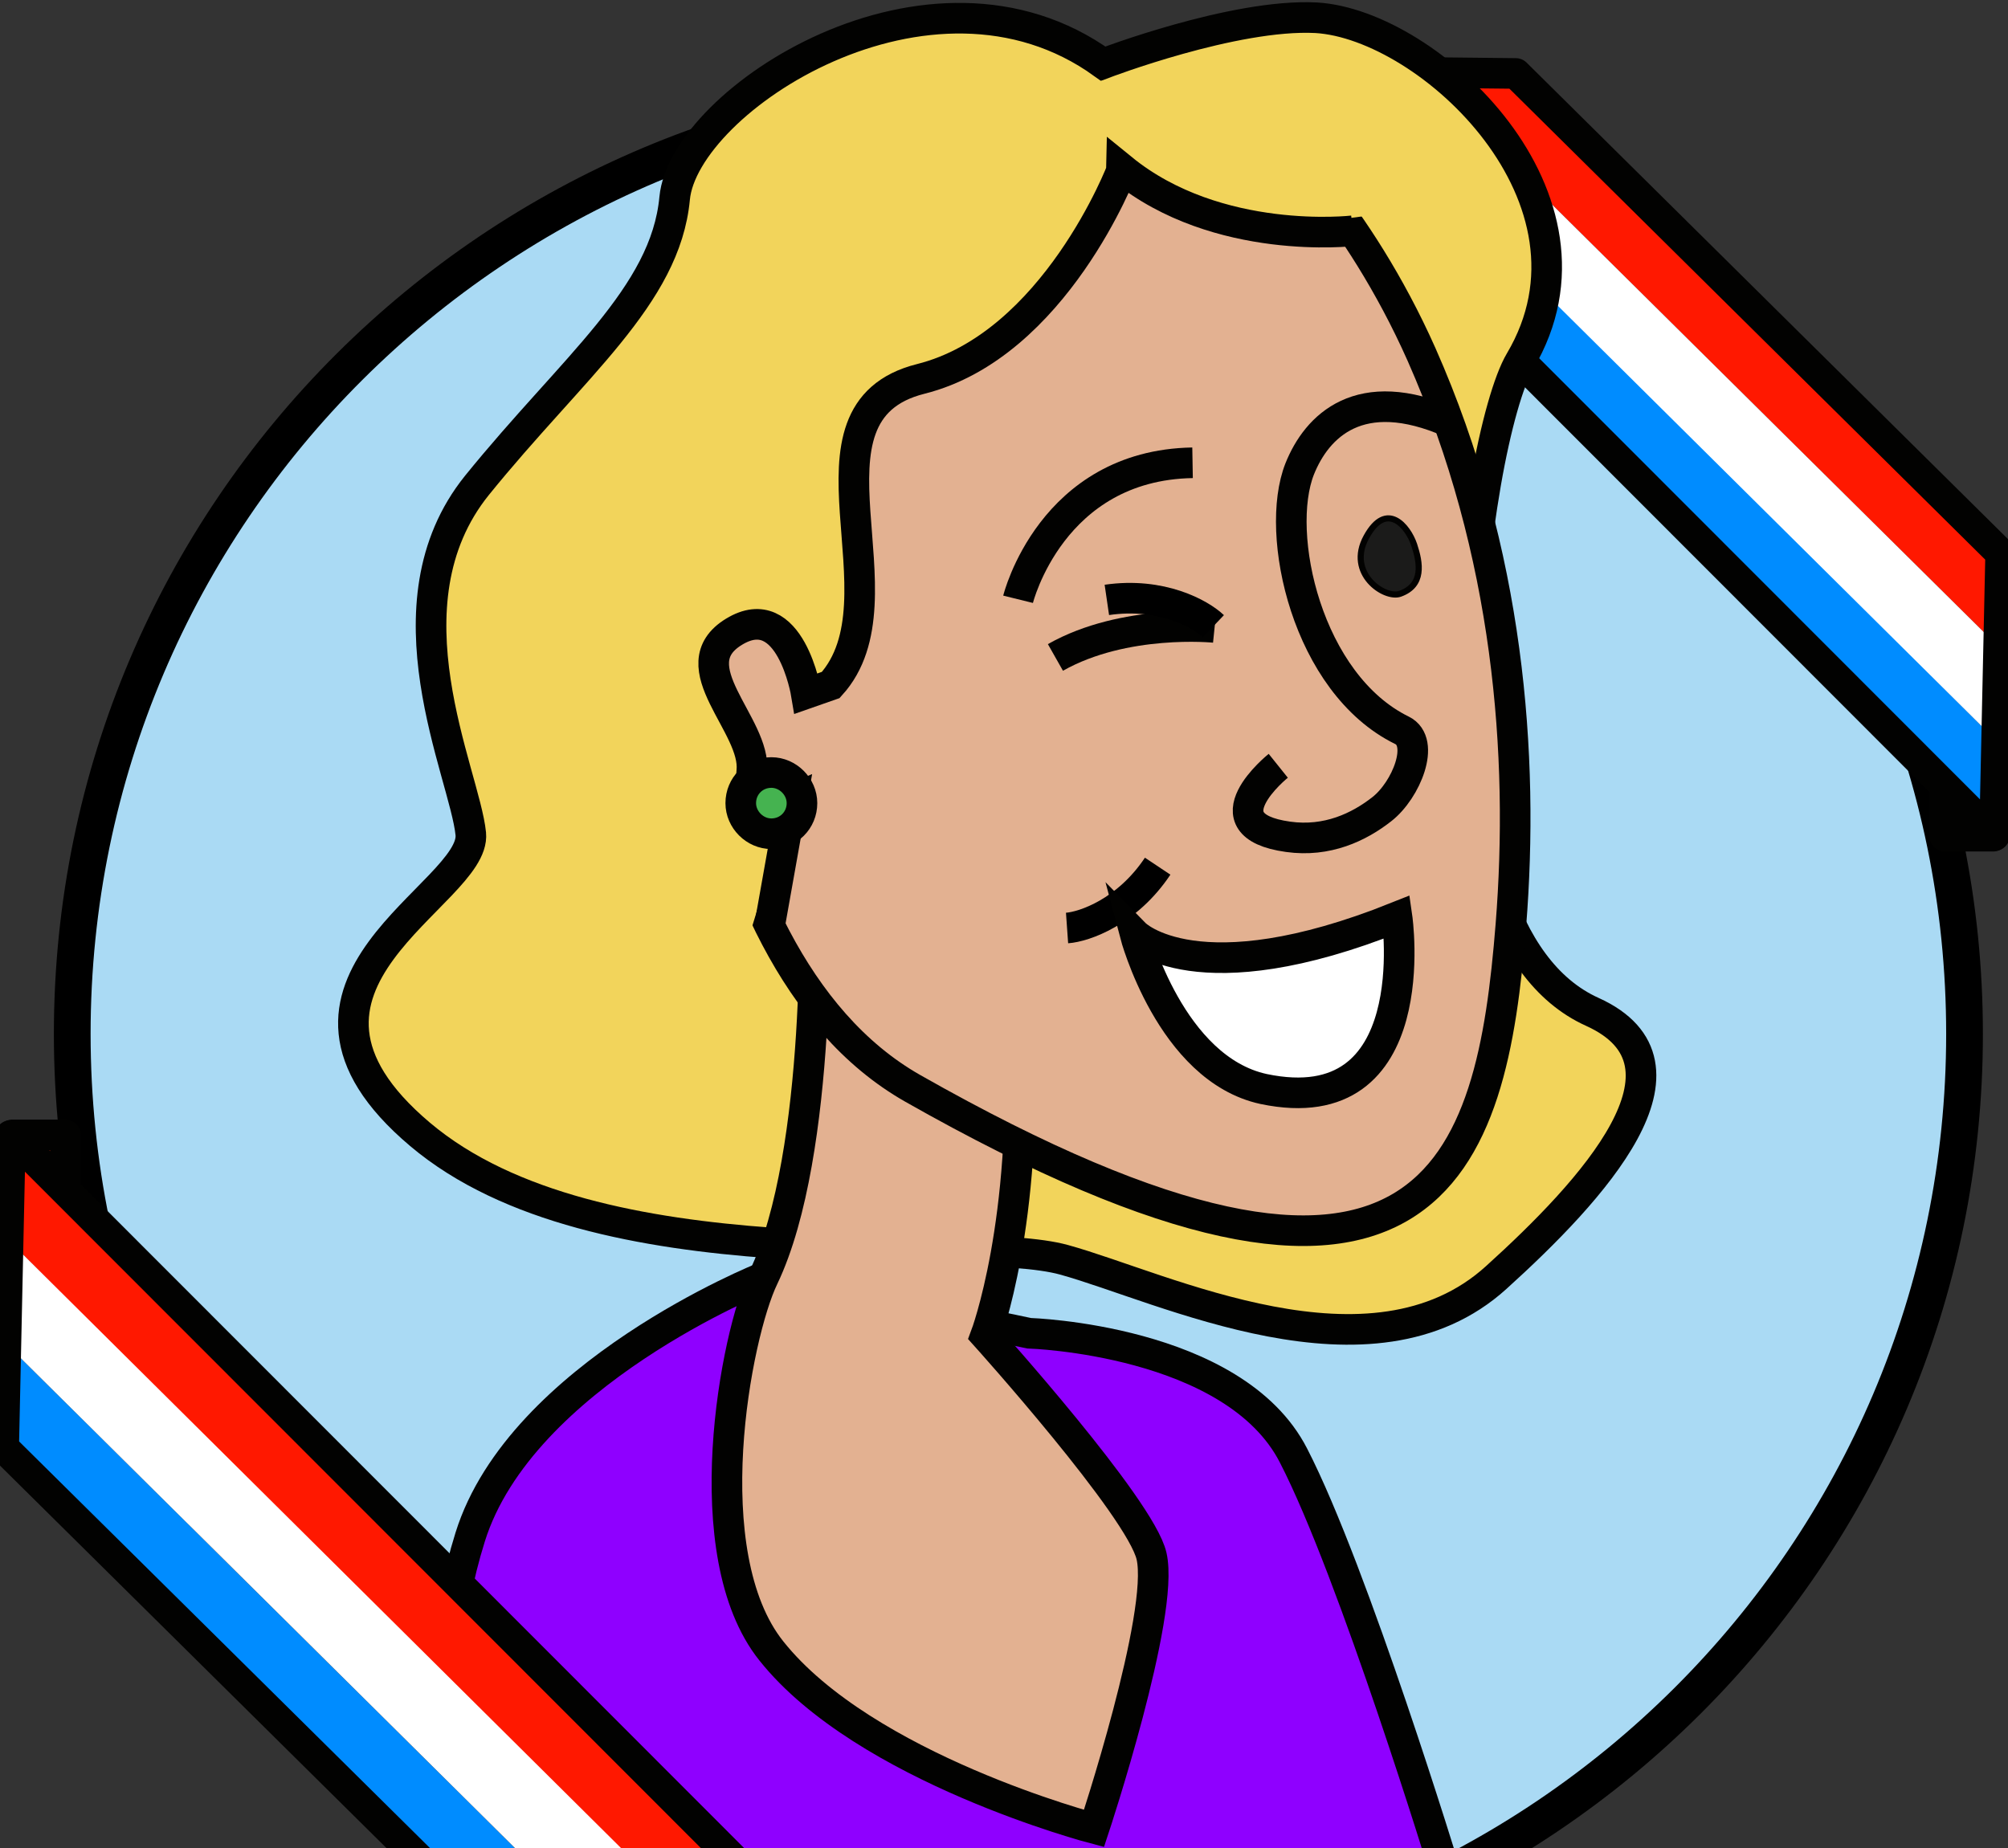 <?xml version="1.0" encoding="utf-8"?>
<!-- Generator: Adobe Illustrator 26.5.0, SVG Export Plug-In . SVG Version: 6.00 Build 0)  -->
<svg version="1.1" id="Calque_1" xmlns="http://www.w3.org/2000/svg" xmlns:xlink="http://www.w3.org/1999/xlink" x="0px" y="0px"
	 viewBox="0 0 328 301.9" style="enable-background:new 0 0 328 301.9;" xml:space="preserve">
<rect x="0" y="0" width="328" height="301.9" fill="#333333" stroke="none"/>
<style type="text/css">
	.st0{fill:#AADAF4;stroke:#000000;stroke-width:6;}
	.st1{fill:#008CFF;}
	.st2{fill:#FF1800;}
	.st3{fill:#FFFFFF;}
	.st4{fill:none;stroke:#020201;stroke-width:5;stroke-linecap:round;stroke-linejoin:round;}
	.st5{fill:#821E05;stroke:#020201;stroke-width:5;stroke-linecap:round;stroke-linejoin:round;}
	.st6{fill:#F2D45B;stroke:#020201;stroke-width:5;stroke-miterlimit:10;}
	.st7{fill:#8F00FF;stroke:#020201;stroke-width:5;stroke-miterlimit:10;}
	.st8{fill:#E3B191;}
	.st9{fill:none;stroke:#020201;stroke-width:5;stroke-miterlimit:10;}
	.st10{fill:#E3B191;stroke:#020201;stroke-width:5;stroke-miterlimit:10;}
	.st11{fill:#B38E82;}
	.st12{fill:none;stroke:#000000;stroke-width:5;}
	.st13{fill:#1B1B1A;stroke:#020201;stroke-miterlimit:10;}
	.st14{fill:#F2D45B;}
	.st15{fill:#45B350;stroke:#020201;stroke-width:5;stroke-miterlimit:10;}
	.st16{fill:#FFFFFF;stroke:#020201;stroke-width:5;stroke-miterlimit:10;}
</style>
<path class="st0" d="M320.9,168.9c0,85.1-69.2,154.1-154.5,154.1S11.8,254,11.8,168.9C11.8,83.8,81,14.8,166.4,14.8
	S320.9,83.8,320.9,168.9z"/>
<g>
	<path class="st1" d="M326.3,121.2L216.6,11.5h-15.7l124.9,125L326.3,121.2z"/>
	<path class="st2" d="M326.8,90.4l-79.2-78.3H232l94.4,93.5L326.8,90.4z"/>
	<path class="st3" d="M326.3,105.5L232,12.1h-15.7l109.6,108.7L326.3,105.5z"/>
	<path class="st4" d="M326.8,90.4L247.6,12l-46.7-0.5l124.9,125L326.8,90.4z"/>
	<path class="st5" d="M325.6,136.6h-7.9v-7.9L325.6,136.6z"/>
</g>
<path class="st6" d="M248.3,59c-7.4,12.5-19,92.4,11.8,106.3c19,8.6,0,29.2-15.7,43.4c-20.4,18.5-54.3,1.6-70.6-2.9
	c-16.3-4.5-76.2,4-105.2-20.5c-29-24.5,9.3-39.2,8.3-49.1c-1-9.9-14.7-37.4,1-56.9c15.7-19.4,30.8-30.9,32.3-46.9
	c1.5-16,41.7-42.4,70-22c0,0,21.4-8.2,34.8-7.5C233.5,4,264,32.5,248.3,59z"/>
<path class="st7" d="M220.8,314.2c-86.3,30.5-144-19.5-144-19.5s-8.3-17,0-43.6c8.3-26.6,47.8-42.4,47.8-42.4l43.5,9.1
	c0,0,33.5,1,43.2,20c9.8,19,24.8,68.1,24.8,68.1L220.8,314.2z"/>
<path class="st8" d="M133,144.8c0,0,1.5,43.4-8.3,63.9c-4.5,9.3-11.4,45.1,1.3,61c15.3,19.2,52.7,29,52.7,29s11.6-35,9.4-44.5
	c-1.8-7.9-27.1-36-27.1-36s7-18.5,5.4-50.1"/>
<path class="st9" d="M133,144.8c0,0,1.5,43.4-8.3,63.9c-4.5,9.3-11.4,45.1,1.3,61c15.3,19.2,52.7,29,52.7,29s11.6-35,9.4-44.5
	c-1.8-7.9-27.1-36-27.1-36s7-18.5,5.4-50.1"/>
<path class="st10" d="M232.2,57.9c14.3,32.3,16.8,65.5,14.6,93.2c-3.1,38.9-12.4,75.1-97.7,26.7c-38.9-22.1-38-97-38.8-103.4
	c-2.6-21,65.2-56.2,96.9-51.3C207,20,221.8,34.5,232.2,57.9z"/>
<path class="st9" d="M208.8,125.1c0,0-12.1,9.7,1.6,11.6c6.4,0.9,11.6-1.6,15.3-4.5c4-3.1,7.2-11,3.3-12.9
	c-15.5-7.6-20.9-32.1-16.7-42.7c2.8-7,9.8-14.1,24.6-7.6"/>
<path class="st11" d="M198.4,102.5c0,0-14.7-1.5-26,4.9L198.4,102.5z"/>
<path class="st9" d="M198.4,102.5c0,0-14.7-1.5-26,4.9"/>
<path class="st12" d="M198.2,102.3c-2.1-2-8.5-5.6-17.4-4.3"/>
<path class="st12" d="M174.3,151.6c2.8-0.2,9.8-2.6,14.8-10.1"/>
<path class="st9" d="M166.3,97.9c0,0,5.4-21.9,28.5-22.3"/>
<path class="st13" d="M228.7,97c-2.5,0.9-8.8-3.3-5.5-9.3c3.3-6,6.8-1.7,7.8,1.3C232,92,232.6,95.6,228.7,97L228.7,97z"/>
<path class="st14" d="M167.7,15c24.2-4.3,34-2.2,37.7,1h5.5l10,6.6l3.1,12.5c0,0-25.3,5.1-40.8-7.5c0,0.1-11,28.8-32.9,34.3
	c-21.9,5.5-1.8,35.8-14.7,50l-4,1.4c0,0-2.6-15.7-11.8-10.1c-9.2,5.7,3.7,15.3,2.9,22.8c-0.7,7.5,6.6,4.5,6.6,4.5l-7.2,23.3
	c0,0-16.9-15.8-27.4-45.8C84.7,79.4,120.1,23.5,167.7,15L167.7,15z"/>
<path class="st9" d="M221,37.7c0,0-22.1,2.6-37.7-10.1c0,0.1-11,28.8-32.9,34.3c-21.9,5.5-1.8,35.8-14.7,50l-4,1.4
	c0,0-2.6-15.7-11.8-10.1s3.7,15.3,2.9,22.8c-0.7,7.5,6.6,4.5,6.6,4.5l-3.7,20.8"/>
<path class="st15" d="M126,136.2c-2.7,0-5-2.3-5-5c0-2.8,2.2-5,5-5c2.7,0,5,2.3,5,5C131,134,128.8,136.2,126,136.2z"/>
<path class="st16" d="M185.4,152.6c0,0,10.1,10.3,42.8-2.8c0,0,4.9,33.7-21.8,28.1C191.2,174.6,185.4,152.6,185.4,152.6z"/>
<g>
	<path class="st2" d="M1.2,202.4l121.1,121.3h17.3L1.7,185.5L1.2,202.4z"/>
	<path class="st1" d="M0.6,236.5L88.1,323h17.3L1.2,219.7L0.6,236.5z"/>
	<path class="st3" d="M1.2,219.7L105.4,323h17.3L1.7,202.9L1.2,219.7z"/>
	<path class="st4" d="M0.6,236.5l87.5,86.6l51.6,0.5L1.7,185.5L0.6,236.5z"/>
	<path class="st5" d="M2,185.4h8.7v8.7L2,185.4z"/>
</g>
</svg>
